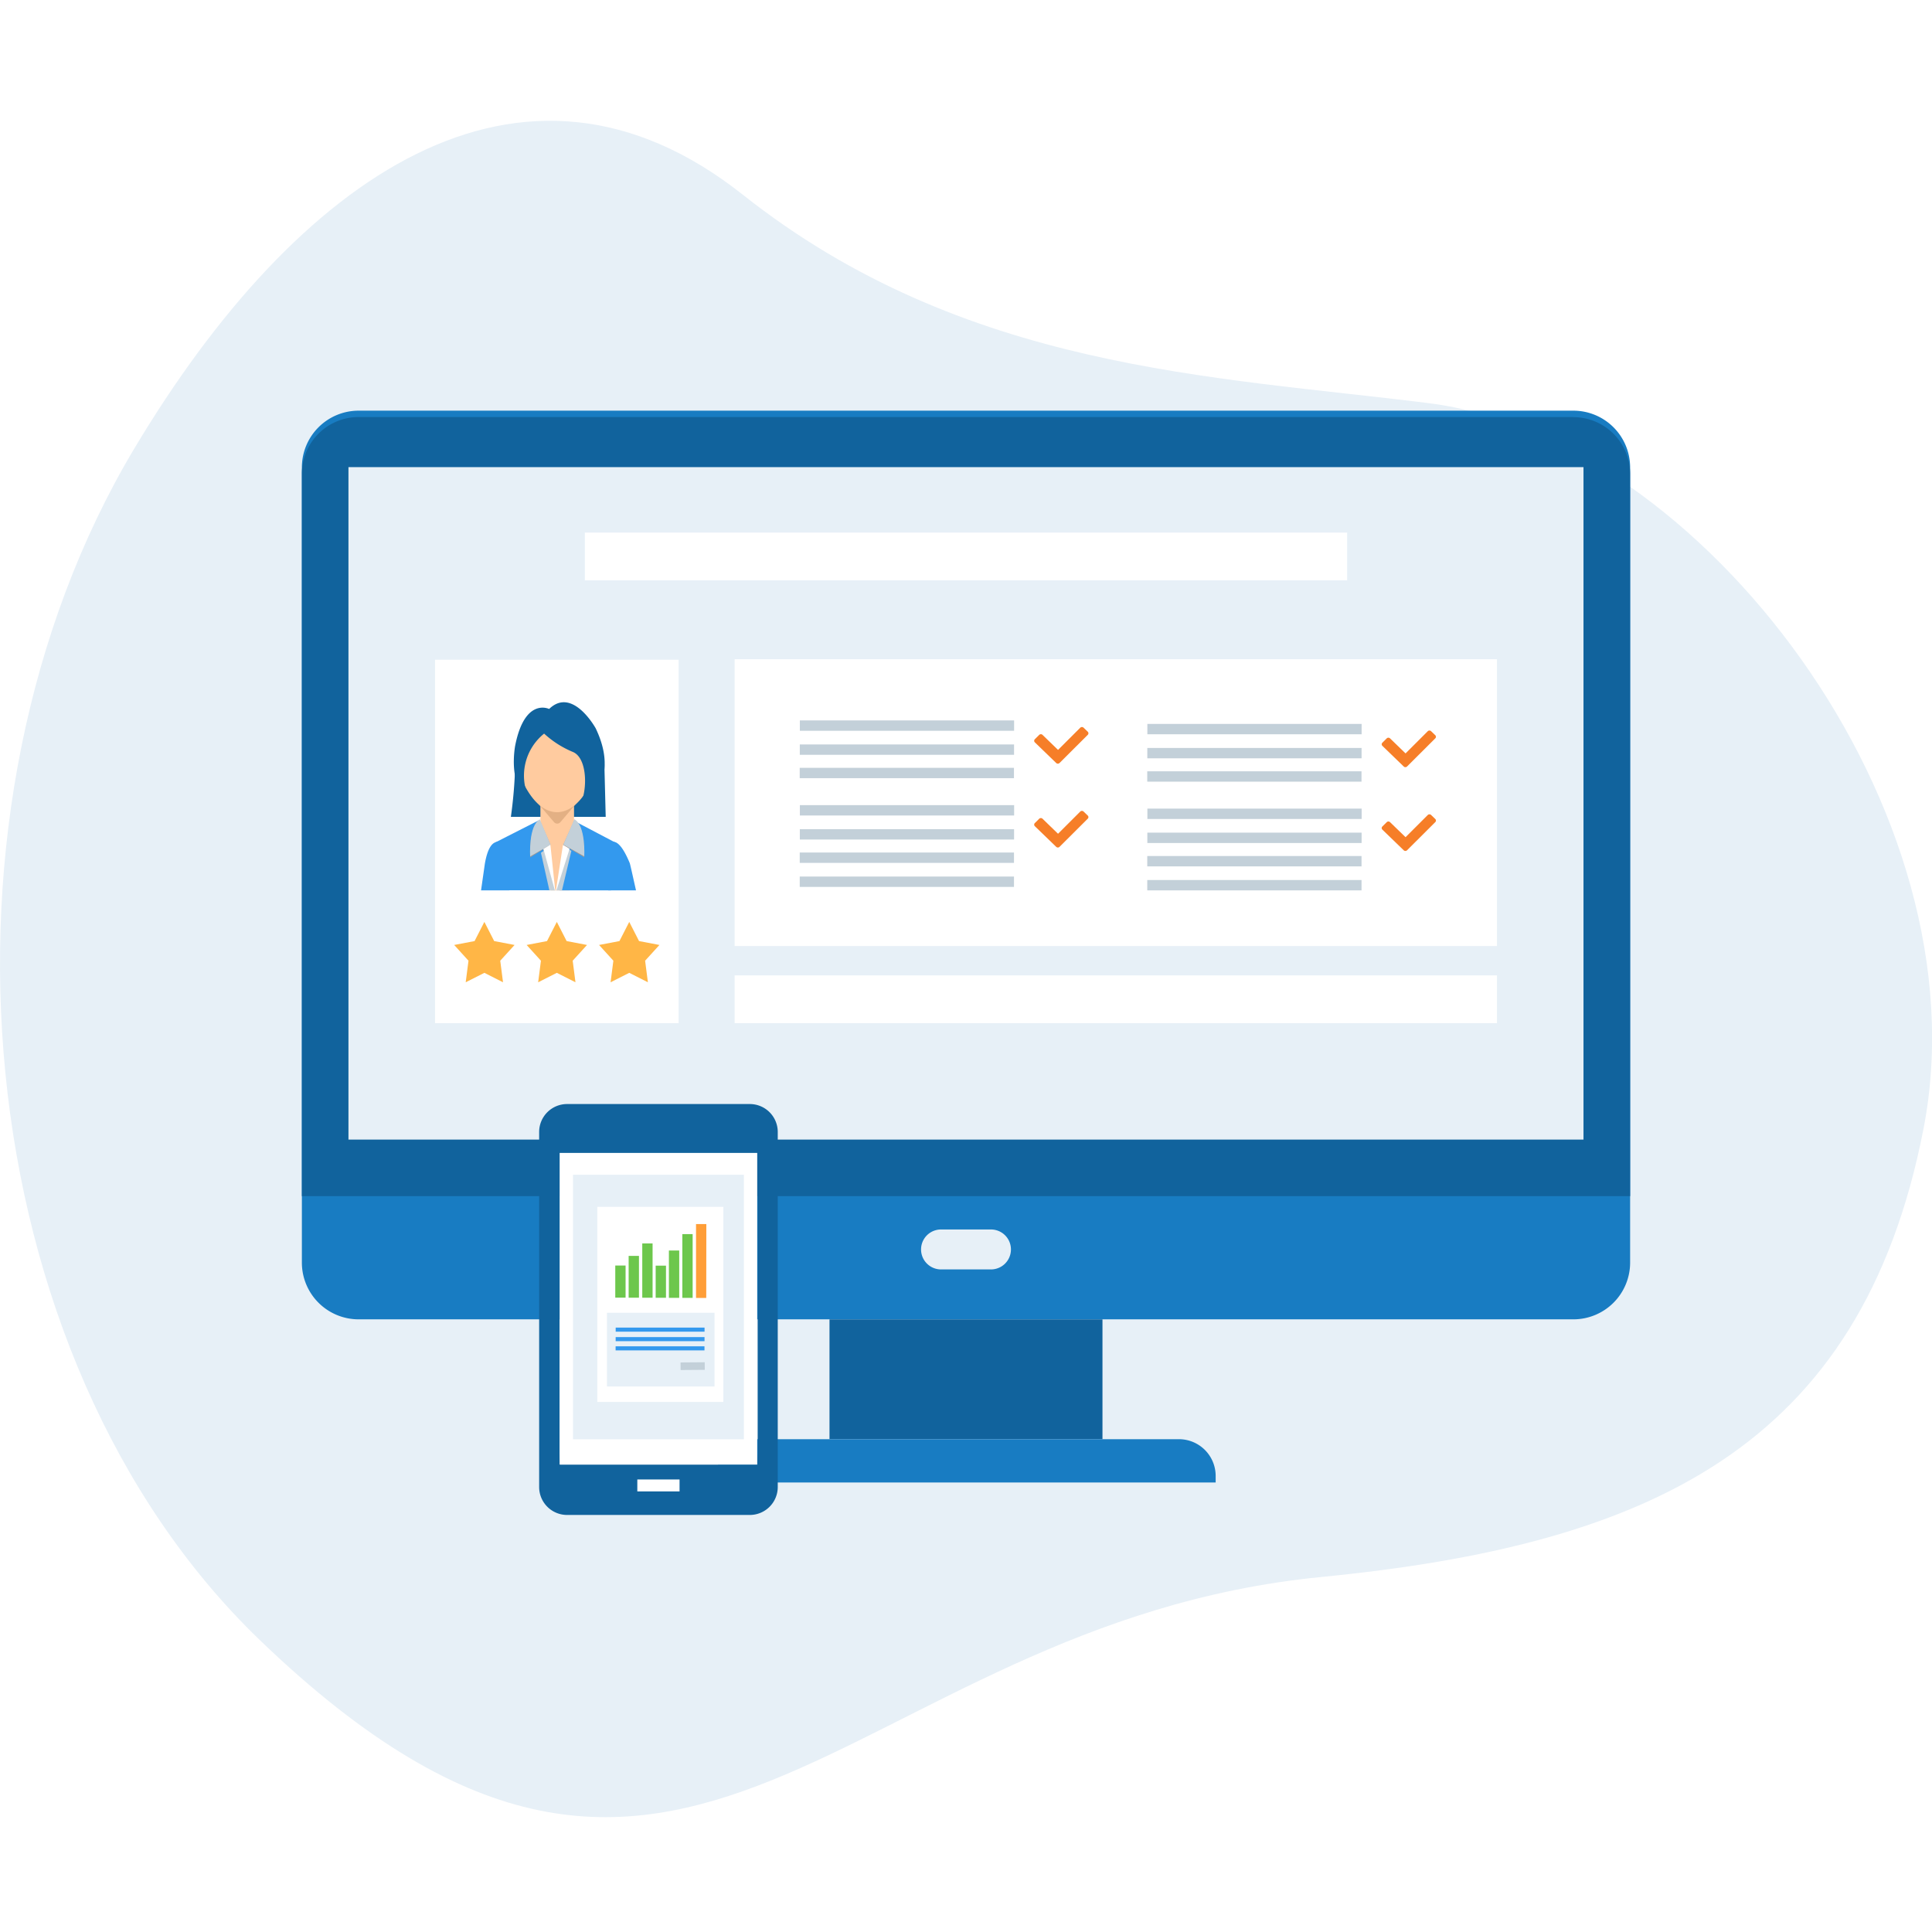 <svg xmlns="http://www.w3.org/2000/svg" xmlns:xlink="http://www.w3.org/1999/xlink" width="80" height="80" viewBox="0 0 80 80">
  <rect x="0" y="0" width="80" height="80" fill="#333333" stroke="none"/>
  <defs>
    <clipPath id="clip-path">
      <rect id="長方形_55784" data-name="長方形 55784" width="1.949" height="1.049" fill="#e3b084"/>
    </clipPath>
    <clipPath id="clip-_イラレ_機能紹介_スタッフ評価.svg">
      <rect width="80" height="80"/>
    </clipPath>
  </defs>
  <g id="_イラレ_機能紹介_スタッフ評価.svg" data-name="【イラレ】機能紹介_スタッフ評価.svg" clip-path="url(#clip-_イラレ_機能紹介_スタッフ評価.svg)">
    <rect width="80" height="80" fill="#fff"/>
    <g id="グループ_83785" data-name="グループ 83785" transform="translate(3994 9722)">
      <rect id="長方形_56874" data-name="長方形 56874" width="80" height="80" transform="translate(-3994 -9722)" fill="#fff"/>
      <path id="パス_36754" data-name="パス 36754" d="M54.712,60.3c-19.794,1.94-26.255,19.632-43.943,2.623C-1.485,51.136-3.363,28.507,5.556,13.581,12.285,2.322,21.586-4.2,30.759,3.063s19.469,7.507,28.4,8.631c11.236,1.414,23.071,16.848,20.485,30.069S68.24,58.971,54.712,60.3" transform="translate(-3994 -9717)" fill="#e7f0f7"/>
      <g id="グループ_83118" data-name="グループ 83118" transform="translate(-3981.5 -9705)">
        <path id="パス_36150" data-name="パス 36150" d="M68.041,120.083H17.727a2.35,2.35,0,0,1-2.343-2.343V84.8a2.35,2.35,0,0,1,2.343-2.343H68.041A2.35,2.35,0,0,1,70.384,84.8V117.74a2.35,2.35,0,0,1-2.343,2.343" transform="translate(-15.384 -82.452)" fill="#187cc2"/>
        <path id="パス_36151" data-name="パス 36151" d="M68.041,84.252H17.727A2.35,2.35,0,0,0,15.384,86.6v29.912h55V86.6a2.35,2.35,0,0,0-2.343-2.343" transform="translate(-15.384 -83.983)" fill="#11639d"/>
        <rect id="長方形_56111" data-name="長方形 56111" width="11.303" height="4.962" transform="translate(21.848 37.632)" fill="#11639d"/>
        <rect id="長方形_56112" data-name="長方形 56112" width="51.14" height="27.845" transform="translate(1.929 2.343)" fill="#e7f0f7"/>
        <path id="パス_36152" data-name="パス 36152" d="M189.524,310.591h-2.068a.827.827,0,1,1,0-1.654h2.068a.827.827,0,1,1,0,1.654" transform="translate(-160.99 -275.027)" fill="#e7f0f7"/>
        <path id="パス_36153" data-name="パス 36153" d="M150.684,368.731v-.276a1.521,1.521,0,0,0-1.516-1.516H131.523a1.521,1.521,0,0,0-1.516,1.516v.276Z" transform="translate(-112.846 -324.345)" fill="#187cc2"/>
        <rect id="長方形_56113" data-name="長方形 56113" width="31.566" height="11.876" transform="translate(17.92 10.297)" fill="#fff"/>
        <rect id="長方形_56114" data-name="長方形 56114" width="10.086" height="15.046" transform="translate(5.514 10.319)" fill="#fff"/>
        <rect id="長方形_56115" data-name="長方形 56115" width="31.566" height="1.976" transform="translate(17.92 23.389)" fill="#fff"/>
        <rect id="長方形_56116" data-name="長方形 56116" width="31.566" height="1.976" transform="translate(11.717 5.054)" fill="#fff"/>
        <path id="パス_36185" data-name="パス 36185" d="M220.16,170.227a.09.09,0,0,0-.028-.065l-.175-.168a.1.1,0,0,0-.132,0l-.923.922-.645-.625a.1.1,0,0,0-.132,0l-.183.182a.09.09,0,0,0,0,.13l.887.858a.1.1,0,0,0,.132,0l1.172-1.169a.09.09,0,0,0,.027-.065" transform="translate(-187.591 -156.864)" fill="#f67e28"/>
        <rect id="長方形_56124" data-name="長方形 56124" width="8.872" height="0.429" transform="translate(20.62 12.831)" fill="#c3d0d9"/>
        <rect id="長方形_56125" data-name="長方形 56125" width="8.872" height="0.429" transform="translate(20.618 13.826)" fill="#c3d0d9"/>
        <rect id="長方形_56126" data-name="長方形 56126" width="8.872" height="0.429" transform="translate(20.614 14.794)" fill="#c3d0d9"/>
        <rect id="長方形_56127" data-name="長方形 56127" width="8.872" height="0.429" transform="translate(20.621 16.339)" fill="#c3d0d9"/>
        <rect id="長方形_56128" data-name="長方形 56128" width="8.872" height="0.429" transform="translate(20.619 17.334)" fill="#c3d0d9"/>
        <rect id="長方形_56129" data-name="長方形 56129" width="8.872" height="0.429" transform="translate(20.615 18.301)" fill="#c3d0d9"/>
        <path id="パス_36186" data-name="パス 36186" d="M220.16,193.4a.09.09,0,0,0-.028-.065l-.175-.168a.1.1,0,0,0-.132,0l-.923.922-.645-.625a.1.1,0,0,0-.132,0l-.183.182a.09.09,0,0,0,0,.13l.887.858a.1.1,0,0,0,.132,0l1.172-1.169a.09.09,0,0,0,.027-.065" transform="translate(-187.591 -176.565)" fill="#f67e28"/>
        <rect id="長方形_56130" data-name="長方形 56130" width="8.872" height="0.429" transform="translate(20.615 19.296)" fill="#c3d0d9"/>
        <path id="パス_36187" data-name="パス 36187" d="M316.277,171.195a.09.09,0,0,0-.028-.065l-.175-.168a.1.1,0,0,0-.132,0l-.923.922-.645-.625a.1.1,0,0,0-.132,0l-.183.182a.09.09,0,0,0,0,.13l.887.858a.1.1,0,0,0,.132,0l1.172-1.169a.09.09,0,0,0,.027-.065" transform="translate(-269.318 -157.687)" fill="#f67e28"/>
        <rect id="長方形_56131" data-name="長方形 56131" width="8.872" height="0.429" transform="translate(35.01 12.976)" fill="#c3d0d9"/>
        <rect id="長方形_56132" data-name="長方形 56132" width="8.872" height="0.429" transform="translate(35.008 13.971)" fill="#c3d0d9"/>
        <rect id="長方形_56133" data-name="長方形 56133" width="8.872" height="0.429" transform="translate(35.005 14.938)" fill="#c3d0d9"/>
        <rect id="長方形_56134" data-name="長方形 56134" width="8.872" height="0.429" transform="translate(35.011 16.483)" fill="#c3d0d9"/>
        <rect id="長方形_56135" data-name="長方形 56135" width="8.872" height="0.429" transform="translate(35.009 17.478)" fill="#c3d0d9"/>
        <rect id="長方形_56136" data-name="長方形 56136" width="8.872" height="0.429" transform="translate(35.006 18.446)" fill="#c3d0d9"/>
        <path id="パス_36188" data-name="パス 36188" d="M316.277,194.365a.09.09,0,0,0-.028-.065l-.175-.168a.1.1,0,0,0-.132,0l-.923.922-.645-.625a.1.1,0,0,0-.132,0l-.183.182a.09.09,0,0,0,0,.13l.887.858a.1.1,0,0,0,.132,0l1.172-1.169a.09.09,0,0,0,.027-.065" transform="translate(-269.318 -177.388)" fill="#f67e28"/>
        <rect id="長方形_56137" data-name="長方形 56137" width="8.872" height="0.429" transform="translate(35.006 19.44)" fill="#c3d0d9"/>
        <path id="パス_36189" data-name="パス 36189" d="M111.159,265.064h-7.572a1.157,1.157,0,0,0-1.154,1.154v14.707a1.157,1.157,0,0,0,1.154,1.154h7.572a1.157,1.157,0,0,0,1.154-1.154V266.218a1.157,1.157,0,0,0-1.154-1.154m.324,14.475-.017.454H103.3l-.017-.454V267.088h8.181l.017.53Z" transform="translate(-92.608 -236.348)" fill="#11639d"/>
        <rect id="長方形_56138" data-name="長方形 56138" width="8.181" height="12.905" transform="translate(10.674 30.74)" fill="#fff"/>
        <rect id="長方形_56139" data-name="長方形 56139" width="1.749" height="0.494" transform="translate(13.89 44.262)" fill="#fff"/>
        <rect id="長方形_56140" data-name="長方形 56140" width="7.076" height="10.954" transform="translate(11.227 31.644)" fill="#e7f0f7"/>
        <rect id="長方形_56141" data-name="長方形 56141" width="5.219" height="8.079" transform="translate(12.233 32.973)" fill="#fff"/>
        <path id="パス_36190" data-name="パス 36190" d="M123.909,311.049h-.427v-1.33h.427Z" transform="translate(-110.505 -274.316)" fill="#6dc74c"/>
        <path id="パス_36191" data-name="パス 36191" d="M127.615,308.786h-.427v-1.731h.427Z" transform="translate(-113.657 -272.051)" fill="#6dc74c"/>
        <path id="パス_36192" data-name="パス 36192" d="M131.38,305.848h-.427V303.6h.427Z" transform="translate(-116.858 -269.112)" fill="#6dc74c"/>
        <path id="パス_36193" data-name="パス 36193" d="M135.087,311.085h-.427v-1.33h.427Z" transform="translate(-120.01 -274.347)" fill="#6dc74c"/>
        <path id="パス_36194" data-name="パス 36194" d="M138.751,307.52h-.427v-1.96h.427Z" transform="translate(-123.126 -270.779)" fill="#6dc74c"/>
        <path id="パス_36195" data-name="パス 36195" d="M142.458,303.673h-.427v-2.64h.427Z" transform="translate(-126.277 -266.931)" fill="#6dc74c"/>
        <path id="パス_36196" data-name="パス 36196" d="M146.223,301.313H145.8l0-3.058.427,0Z" transform="translate(-129.479 -264.569)" fill="#ff9e38"/>
        <rect id="長方形_56142" data-name="長方形 56142" width="4.455" height="3.05" transform="translate(12.633 37.36)" fill="#e7f0f7"/>
        <rect id="長方形_56143" data-name="長方形 56143" width="3.68" height="0.169" transform="translate(12.994 37.973)" fill="#39e"/>
        <rect id="長方形_56144" data-name="長方形 56144" width="3.68" height="0.169" transform="translate(12.993 38.366)" fill="#39e"/>
        <rect id="長方形_56145" data-name="長方形 56145" width="3.68" height="0.169" transform="translate(12.991 38.748)" fill="#39e"/>
        <rect id="長方形_56146" data-name="長方形 56146" width="1.001" height="0.314" transform="matrix(1, -0.008, 0.008, 1, 15.68, 39.416)" fill="#c3d0d9"/>
        <path id="多角形_546" data-name="多角形 546" d="M1.25,0l.406.794L2.5.955l-.593.652.115.893L1.25,2.109.477,2.5l.115-.893L0,.955.844.794Z" transform="translate(6.307 21.174)" fill="#ffb646"/>
        <path id="多角形_547" data-name="多角形 547" d="M1.25,0l.406.794L2.5.955l-.593.652.115.893L1.25,2.109.477,2.5l.115-.893L0,.955.844.794Z" transform="translate(9.307 21.174)" fill="#ffb646"/>
        <path id="多角形_548" data-name="多角形 548" d="M1.25,0l.406.794L2.5.955l-.593.652.115.893L1.25,2.109.477,2.5l.115-.893L0,.955.844.794Z" transform="translate(12.306 21.174)" fill="#ffb646"/>
        <g id="グループ_83117" data-name="グループ 83117" transform="translate(7.419 12.078)">
          <path id="パス_45572" data-name="パス 45572" d="M123.336,250.213a2.073,2.073,0,0,1,0-1.392s.328-.709.911.7c.021.051.172.749.26,1.131h-1.153c-.006-.173-.012-.429-.016-.438" transform="translate(-118.09 -242.861)" fill="#39e"/>
          <path id="パス_45573" data-name="パス 45573" d="M117.5,242.147a1.905,1.905,0,0,1,.806-1.571l.538-.311,1.305.829,1.047.948.055,2.167h-3.927a18.732,18.732,0,0,0,.176-2.063" transform="translate(-116.089 -239.462)" fill="#11639d"/>
          <path id="パス_45574" data-name="パス 45574" d="M119.614,249.12h-.178c-.085-.008-.171-.016-.256-.027l-.006-4.216,1.392,0,.006,4.224c-.073.009-.149.015-.223.023h-.736Z" transform="translate(-116.717 -241.331)" fill="#ffcb9f"/>
          <path id="パス_45575" data-name="パス 45575" d="M120.379,250.051l.584-2.886,1.783.938-.24,1.948h-2.127Z" transform="translate(-117.124 -242.261)" fill="#39e"/>
          <path id="パス_45576" data-name="パス 45576" d="M116.371,248.061l1.769-.9.522,2.887h-2.147Z" transform="translate(-115.768 -242.261)" fill="#39e"/>
          <path id="パス_45577" data-name="パス 45577" d="M115.46,250.654c.065-.453.151-1.058.157-1.1.255-1.486.906-.7.906-.7a5.8,5.8,0,0,1,.108,1.8H115.46Z" transform="translate(-115.46 -242.863)" fill="#39e"/>
          <g id="グループ_83114" data-name="グループ 83114" transform="translate(2.179 3.977)">
            <g id="グループ_80781" data-name="グループ 80781">
              <g id="グループ_80780" data-name="グループ 80780" clip-path="url(#clip-path)">
                <path id="パス_32691" data-name="パス 32691" d="M119.865,246.589a.174.174,0,0,1-.273,0l-.84-.982H120.7Z" transform="translate(-118.753 -245.606)" fill="#e3b084"/>
              </g>
            </g>
          </g>
          <path id="パス_45578" data-name="パス 45578" d="M117.658,241.768a.128.128,0,0,1,.11.059v-.578c0-.669.785-1.212,1.524-1.226h.031c.741.012,1.54.553,1.542,1.221v.589c.037-.049.079-.077.12-.07.086.011.128.17.1.351s-.129.322-.215.309a.031.031,0,0,1-.018-.007c-.291.707-.8,1.481-1.52,1.5v0H119.3v0c-.717-.019-1.218-.788-1.511-1.495a.02.02,0,0,1-.008.005c-.089.011-.184-.126-.217-.309s.01-.34.1-.352" transform="translate(-116.167 -239.363)" fill="#ffcb9f"/>
          <path id="パス_45579" data-name="パス 45579" d="M119.376,248.161l-.843.519s-.077-1.267.4-1.534Z" transform="translate(-116.499 -242.254)" fill="#999"/>
          <path id="パス_45580" data-name="パス 45580" d="M119.376,248.122l-.843.483s-.077-1.267.4-1.535Z" transform="translate(-116.499 -242.223)" fill="#c3d0d9"/>
          <path id="パス_45581" data-name="パス 45581" d="M120.6,248.163l.872.512s.073-1.267-.41-1.532Z" transform="translate(-117.201 -242.253)" fill="#999"/>
          <path id="パス_45582" data-name="パス 45582" d="M120.608,248.119l.868.482s.072-1.267-.41-1.534Z" transform="translate(-117.202 -242.222)" fill="#c3d0d9"/>
          <path id="パス_45583" data-name="パス 45583" d="M118.764,240.212a4.042,4.042,0,0,0,1.189.759c.731.3.592,2.179.075,2.452,0,0,2.068-.932.871-3.431,0,0-.958-1.74-1.927-.8,0,0-1.011-.5-1.408,1.525,0,0-.317,1.668.575,2.18a2.233,2.233,0,0,1,.626-2.686" transform="translate(-116.152 -238.913)" fill="#11639d"/>
          <path id="パス_45584" data-name="パス 45584" d="M120.156,250.8l.344-1.791.291.152-.39,1.639h-.245Z" transform="translate(-117.05 -243.009)" fill="#c3d0d9"/>
          <path id="パス_45585" data-name="パス 45585" d="M119.559,250.78l-.35-1.559.372-.262.214,1.821h-.236Z" transform="translate(-116.729 -242.988)" fill="#c3d0d9"/>
          <path id="パス_45586" data-name="パス 45586" d="M119.838,250.732l-.473-1.718.288-.173.2,1.891h-.019Z" transform="translate(-116.782 -242.941)" fill="#fff"/>
          <path id="パス_45587" data-name="パス 45587" d="M120.149,250.738l.289-1.881.275.159-.544,1.723h-.02Z" transform="translate(-117.047 -242.947)" fill="#fff"/>
        </g>
      </g>
    </g>
  </g>
</svg>
